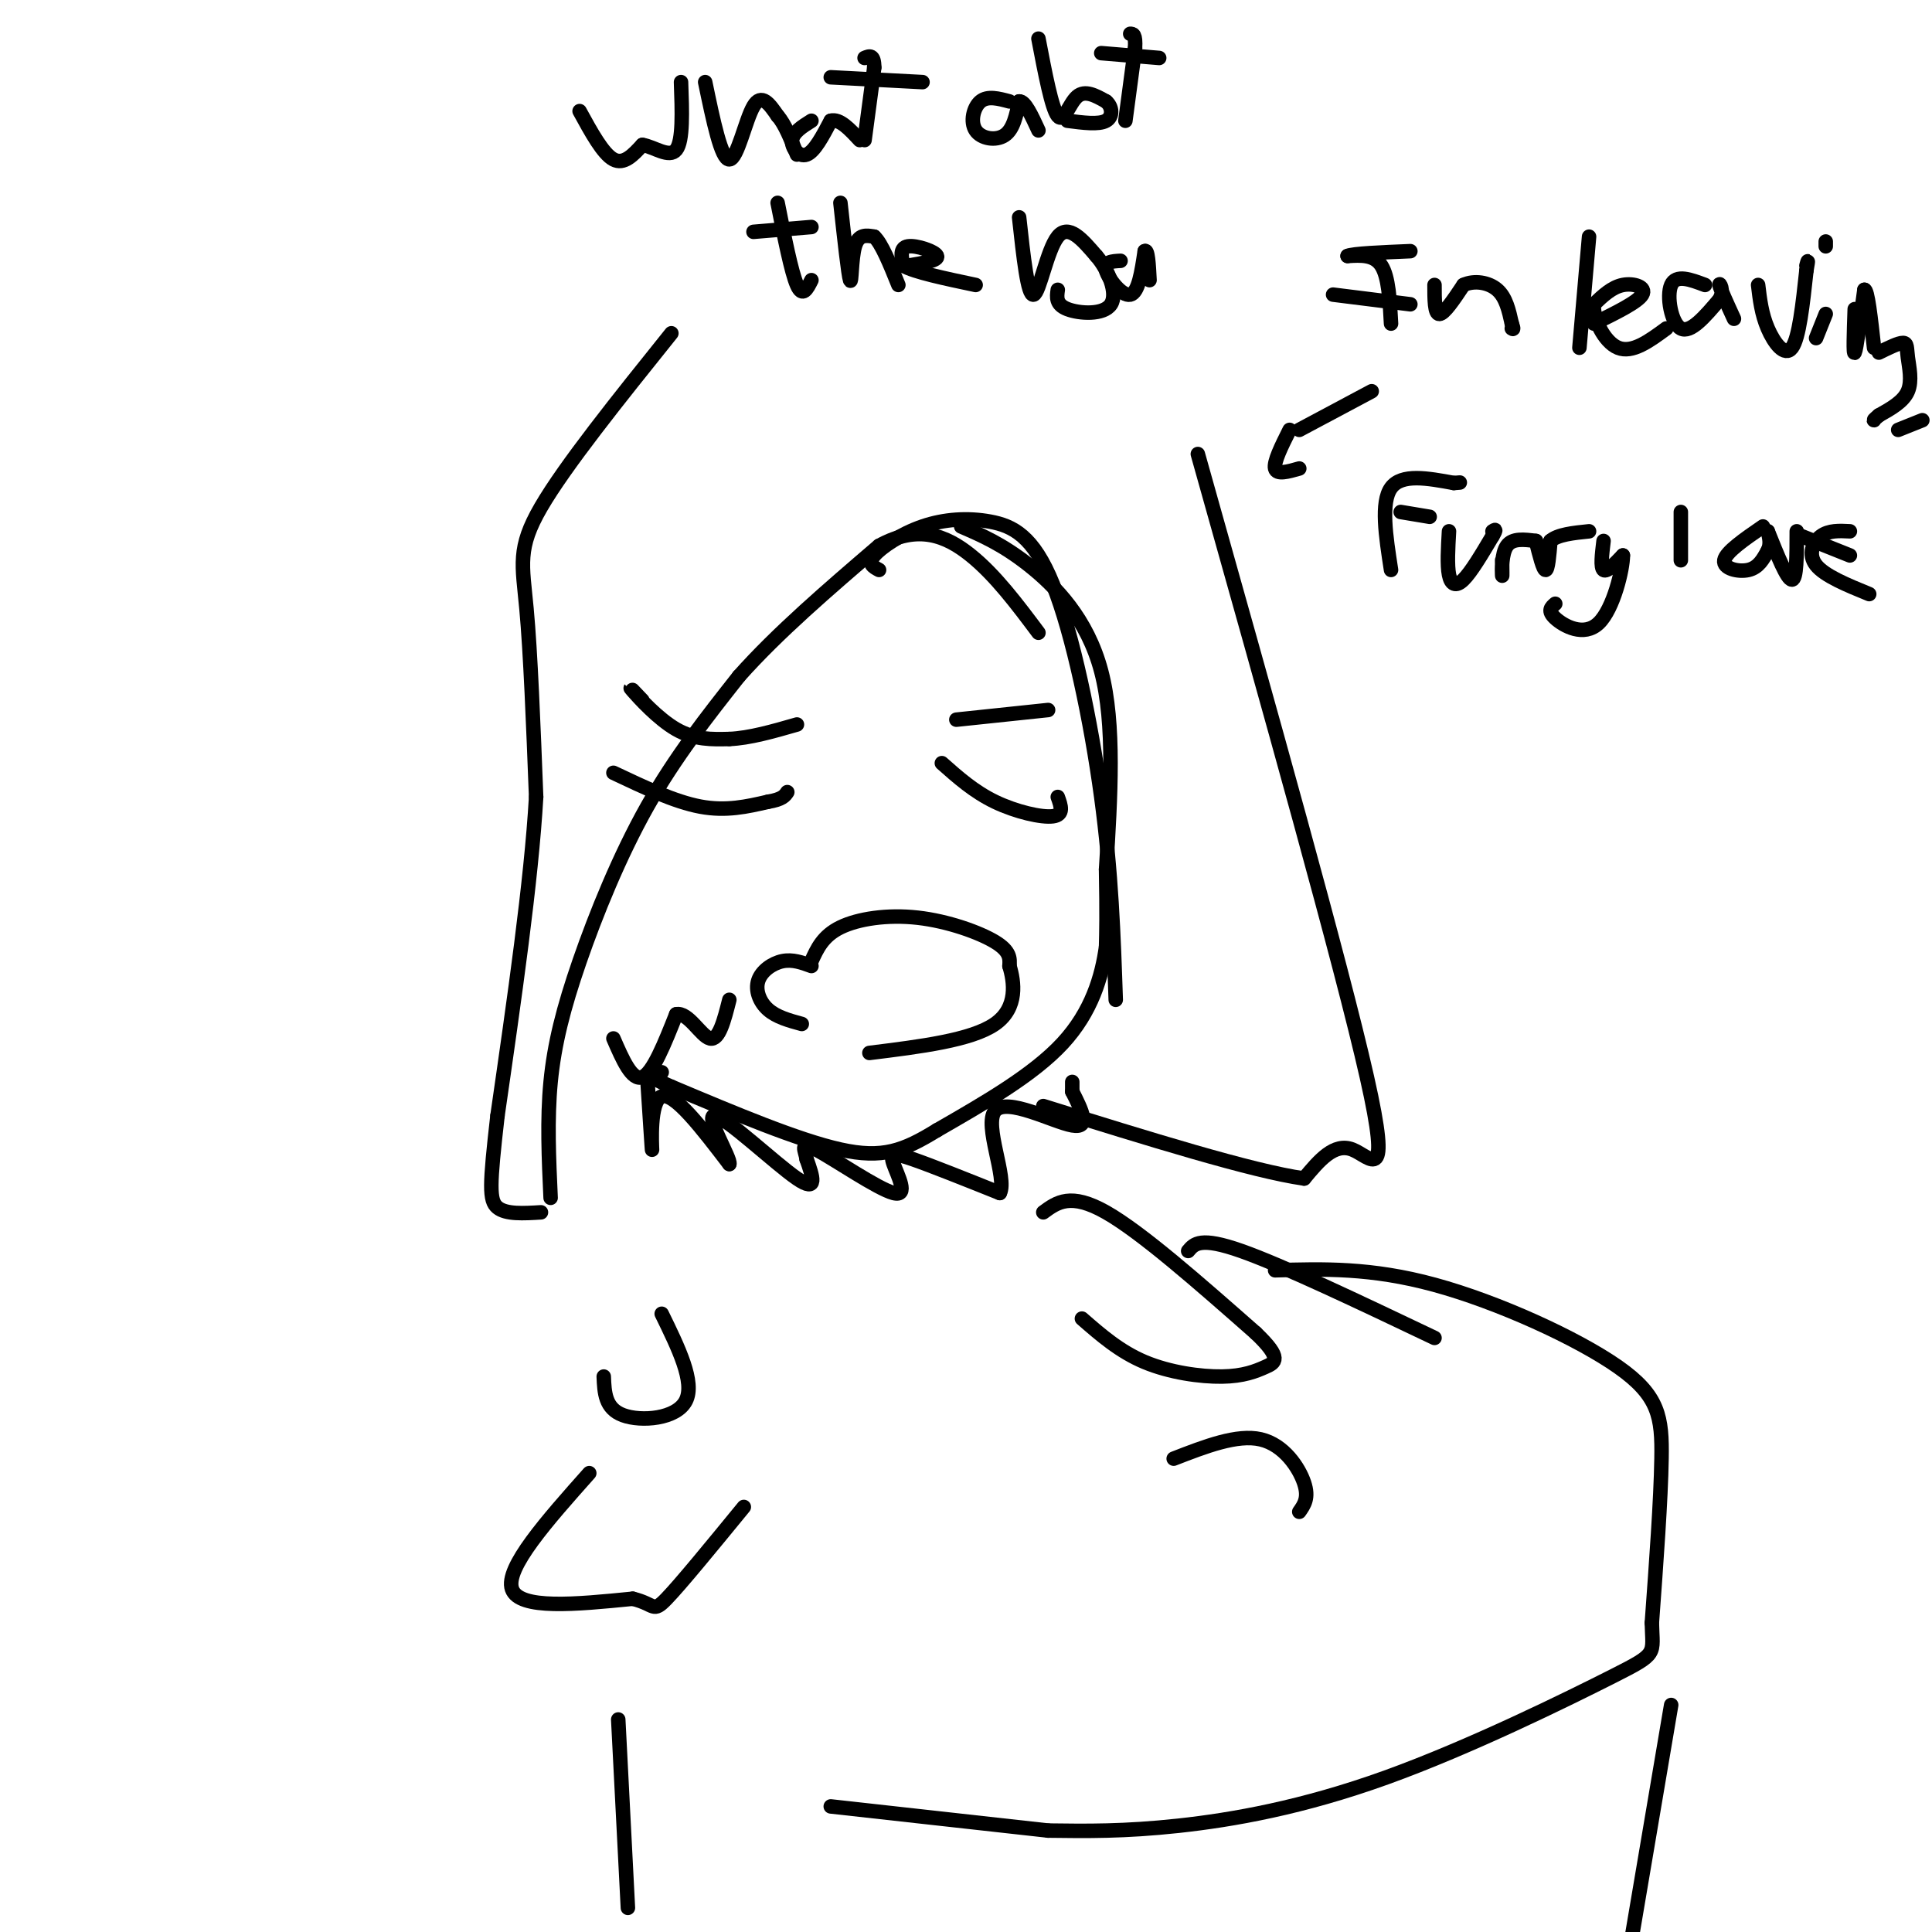 <svg viewBox='0 0 400 400' version='1.1' xmlns='http://www.w3.org/2000/svg' xmlns:xlink='http://www.w3.org/1999/xlink'><g fill='none' stroke='#000000' stroke-width='3' stroke-linecap='round' stroke-linejoin='round'><path d='M199,109c4.267,1.844 8.533,3.689 14,8c5.467,4.311 12.133,11.089 15,22c2.867,10.911 1.933,25.956 1,41'/><path d='M229,180c0.167,9.500 0.083,12.750 0,16'/><path d='M229,196c-0.844,6.133 -2.956,13.467 -9,20c-6.044,6.533 -16.022,12.267 -26,18'/><path d='M194,234c-6.933,4.267 -11.267,5.933 -20,4c-8.733,-1.933 -21.867,-7.467 -35,-13'/><path d='M139,225c-6.167,-2.667 -4.083,-2.833 -2,-3'/><path d='M168,199c1.185,-2.613 2.369,-5.226 6,-7c3.631,-1.774 9.708,-2.708 16,-2c6.292,0.708 12.798,3.060 16,5c3.202,1.940 3.101,3.470 3,5'/><path d='M209,200c0.956,3.178 1.844,8.622 -3,12c-4.844,3.378 -15.422,4.689 -26,6'/><path d='M168,200c-1.952,-0.714 -3.905,-1.429 -6,-1c-2.095,0.429 -4.333,2.000 -5,4c-0.667,2.000 0.238,4.429 2,6c1.762,1.571 4.381,2.286 7,3'/><path d='M134,223c0.511,7.867 1.022,15.733 1,15c-0.022,-0.733 -0.578,-10.067 2,-11c2.578,-0.933 8.289,6.533 14,14'/><path d='M151,241c0.500,-0.917 -5.250,-10.208 -3,-10c2.250,0.208 12.500,9.917 17,13c4.500,3.083 3.250,-0.458 2,-4'/><path d='M167,240c-0.210,-1.705 -1.736,-3.968 2,-2c3.736,1.968 12.733,8.167 16,9c3.267,0.833 0.803,-3.699 0,-6c-0.803,-2.301 0.056,-2.372 4,-1c3.944,1.372 10.972,4.186 18,7'/><path d='M207,247c1.607,-3.024 -3.375,-14.083 -1,-17c2.375,-2.917 12.107,2.310 16,3c3.893,0.690 1.946,-3.155 0,-7'/><path d='M222,226c0.000,-1.500 0.000,-1.750 0,-2'/><path d='M133,145c-1.600,-1.689 -3.200,-3.378 -2,-2c1.200,1.378 5.200,5.822 9,8c3.800,2.178 7.400,2.089 11,2'/><path d='M151,153c4.167,-0.167 9.083,-1.583 14,-3'/><path d='M127,160c6.333,3.000 12.667,6.000 18,7c5.333,1.000 9.667,0.000 14,-1'/><path d='M159,166c3.000,-0.500 3.500,-1.250 4,-2'/><path d='M217,147c0.000,0.000 -19.000,2.000 -19,2'/><path d='M195,158c3.333,2.956 6.667,5.911 11,8c4.333,2.089 9.667,3.311 12,3c2.333,-0.311 1.667,-2.156 1,-4'/><path d='M182,118c-1.216,-0.648 -2.432,-1.297 -1,-3c1.432,-1.703 5.511,-4.462 10,-6c4.489,-1.538 9.389,-1.856 14,-1c4.611,0.856 8.934,2.884 13,13c4.066,10.116 7.876,28.319 10,44c2.124,15.681 2.562,28.841 3,42'/><path d='M248,94c14.889,52.933 29.778,105.867 35,129c5.222,23.133 0.778,16.467 -3,15c-3.778,-1.467 -6.889,2.267 -10,6'/><path d='M270,244c-10.667,-1.500 -32.333,-8.250 -54,-15'/><path d='M127,215c1.917,4.417 3.833,8.833 6,8c2.167,-0.833 4.583,-6.917 7,-13'/><path d='M140,210c2.467,-0.556 5.133,4.556 7,5c1.867,0.444 2.933,-3.778 4,-8'/><path d='M139,69c-11.022,13.733 -22.044,27.467 -27,36c-4.956,8.533 -3.844,11.867 -3,21c0.844,9.133 1.422,24.067 2,39'/><path d='M111,165c-1.000,17.500 -4.500,41.750 -8,66'/><path d='M103,231c-1.644,14.444 -1.756,17.556 0,19c1.756,1.444 5.378,1.222 9,1'/><path d='M114,248c-0.375,-8.107 -0.750,-16.214 0,-24c0.750,-7.786 2.625,-15.250 6,-25c3.375,-9.750 8.250,-21.786 14,-32c5.750,-10.214 12.375,-18.607 19,-27'/><path d='M153,140c8.000,-9.000 18.500,-18.000 29,-27'/><path d='M182,113c8.111,-4.467 13.889,-2.133 19,2c5.111,4.133 9.556,10.067 14,16'/><path d='M284,81c0.000,0.000 -15.000,8.000 -15,8'/><path d='M267,89c-1.667,3.333 -3.333,6.667 -3,8c0.333,1.333 2.667,0.667 5,0'/><path d='M288,67c-0.250,-4.833 -0.500,-9.667 -2,-12c-1.500,-2.333 -4.250,-2.167 -7,-2'/><path d='M279,53c1.000,-0.500 7.000,-0.750 13,-1'/><path d='M276,61c0.000,0.000 16.000,2.000 16,2'/><path d='M297,59c0.000,3.000 0.000,6.000 1,6c1.000,0.000 3.000,-3.000 5,-6'/><path d='M303,59c2.200,-1.022 5.200,-0.578 7,1c1.800,1.578 2.400,4.289 3,7'/><path d='M313,67c0.500,1.333 0.250,1.167 0,1'/><path d='M329,49c0.000,0.000 -2.000,23.000 -2,23'/><path d='M330,67c4.533,-2.222 9.067,-4.444 10,-6c0.933,-1.556 -1.733,-2.444 -4,-2c-2.267,0.444 -4.133,2.222 -6,4'/><path d='M330,63c-0.267,2.800 2.067,7.800 5,9c2.933,1.200 6.467,-1.400 10,-4'/><path d='M353,59c-3.000,-1.133 -6.000,-2.267 -7,0c-1.000,2.267 0.000,7.933 2,9c2.000,1.067 5.000,-2.467 8,-6'/><path d='M356,62c1.111,-1.911 -0.111,-3.689 0,-3c0.111,0.689 1.556,3.844 3,7'/><path d='M364,59c0.356,3.000 0.711,6.000 2,9c1.289,3.000 3.511,6.000 5,4c1.489,-2.000 2.244,-9.000 3,-16'/><path d='M374,56c0.500,-2.833 0.250,-1.917 0,-1'/><path d='M376,70c0.000,0.000 2.000,-5.000 2,-5'/><path d='M378,51c0.000,0.000 0.000,-1.000 0,-1'/><path d='M384,64c-0.167,4.833 -0.333,9.667 0,9c0.333,-0.667 1.167,-6.833 2,-13'/><path d='M386,60c0.667,-0.167 1.333,5.917 2,12'/><path d='M389,73c2.036,-1.006 4.071,-2.012 5,-2c0.929,0.012 0.750,1.042 1,3c0.250,1.958 0.929,4.845 0,7c-0.929,2.155 -3.464,3.577 -6,5'/><path d='M389,86c-1.167,1.000 -1.083,1.000 -1,1'/><path d='M393,89c0.000,0.000 5.000,-2.000 5,-2'/><path d='M288,118c-1.083,-7.000 -2.167,-14.000 0,-17c2.167,-3.000 7.583,-2.000 13,-1'/><path d='M301,100c2.167,-0.167 1.083,-0.083 0,0'/><path d='M290,106c0.000,0.000 6.000,1.000 6,1'/><path d='M300,110c-0.200,3.489 -0.400,6.978 0,9c0.400,2.022 1.400,2.578 3,1c1.600,-1.578 3.800,-5.289 6,-9'/><path d='M309,111c1.000,-1.667 0.500,-1.333 0,-1'/><path d='M311,116c0.022,1.911 0.044,3.822 0,3c-0.044,-0.822 -0.156,-4.378 1,-6c1.156,-1.622 3.578,-1.311 6,-1'/><path d='M318,112c0.750,3.000 1.500,6.000 2,6c0.500,0.000 0.750,-3.000 1,-6'/><path d='M321,112c1.500,-1.333 4.750,-1.667 8,-2'/><path d='M332,112c-0.333,2.750 -0.667,5.500 0,6c0.667,0.500 2.333,-1.250 4,-3'/><path d='M336,115c0.024,2.726 -1.917,11.042 -5,14c-3.083,2.958 -7.310,0.560 -9,-1c-1.690,-1.560 -0.845,-2.280 0,-3'/><path d='M348,116c0.000,0.000 0.000,-10.000 0,-10'/><path d='M365,109c-3.844,2.644 -7.689,5.289 -8,7c-0.311,1.711 2.911,2.489 5,2c2.089,-0.489 3.044,-2.244 4,-4'/><path d='M366,114c0.667,-1.333 0.333,-2.667 0,-4'/><path d='M366,110c2.000,5.000 4.000,10.000 5,10c1.000,0.000 1.000,-5.000 1,-10'/><path d='M373,111c0.000,0.000 10.000,4.000 10,4'/><path d='M383,110c-2.178,-0.111 -4.356,-0.222 -6,1c-1.644,1.222 -2.756,3.778 -1,6c1.756,2.222 6.378,4.111 11,6'/><path d='M216,251c2.833,-2.083 5.667,-4.167 13,0c7.333,4.167 19.167,14.583 31,25'/><path d='M260,276c5.581,5.313 4.032,6.094 2,7c-2.032,0.906 -4.547,1.936 -9,2c-4.453,0.064 -10.844,-0.839 -16,-3c-5.156,-2.161 -9.078,-5.581 -13,-9'/><path d='M137,272c3.467,7.089 6.933,14.178 5,18c-1.933,3.822 -9.267,4.378 -13,3c-3.733,-1.378 -3.867,-4.689 -4,-8'/><path d='M264,263c9.929,-0.292 19.857,-0.583 33,3c13.143,3.583 29.500,11.042 38,17c8.500,5.958 9.143,10.417 9,19c-0.143,8.583 -1.071,21.292 -2,34'/><path d='M342,336c0.128,6.635 1.447,6.222 -8,11c-9.447,4.778 -29.659,14.748 -47,21c-17.341,6.252 -31.812,8.786 -43,10c-11.188,1.214 -19.094,1.107 -27,1'/><path d='M217,379c0.000,0.000 -45.000,-5.000 -45,-5'/><path d='M243,302c6.578,-2.556 13.156,-5.111 18,-4c4.844,1.111 7.956,5.889 9,9c1.044,3.111 0.022,4.556 -1,6'/><path d='M122,305c-8.750,9.833 -17.500,19.667 -16,24c1.500,4.333 13.250,3.167 25,2'/><path d='M131,331c4.733,1.156 4.067,3.044 7,0c2.933,-3.044 9.467,-11.022 16,-19'/><path d='M246,259c1.250,-1.500 2.500,-3.000 11,0c8.500,3.000 24.250,10.500 40,18'/><path d='M128,356c0.000,0.000 2.000,39.000 2,39'/><path d='M346,353c0.000,0.000 -10.000,59.000 -10,59'/><path d='M120,23c2.417,4.417 4.833,8.833 7,10c2.167,1.167 4.083,-0.917 6,-3'/><path d='M133,30c2.444,0.378 5.556,2.822 7,1c1.444,-1.822 1.222,-7.911 1,-14'/><path d='M146,17c1.667,8.022 3.333,16.044 5,16c1.667,-0.044 3.333,-8.156 5,-11c1.667,-2.844 3.333,-0.422 5,2'/><path d='M161,24c1.500,1.667 2.750,4.833 4,8'/><path d='M168,25c-1.911,1.200 -3.822,2.400 -4,4c-0.178,1.600 1.378,3.600 3,3c1.622,-0.600 3.311,-3.800 5,-7'/><path d='M172,25c1.833,-0.500 3.917,1.750 6,4'/><path d='M179,29c0.000,0.000 2.000,-15.000 2,-15'/><path d='M181,14c0.000,-2.833 -1.000,-2.417 -2,-2'/><path d='M172,16c0.000,0.000 19.000,1.000 19,1'/><path d='M209,21c-2.262,-0.607 -4.524,-1.214 -6,0c-1.476,1.214 -2.167,4.250 -1,6c1.167,1.750 4.190,2.214 6,1c1.810,-1.214 2.405,-4.107 3,-7'/><path d='M211,21c1.167,-0.167 2.583,2.917 4,6'/><path d='M215,8c1.378,7.222 2.756,14.444 4,16c1.244,1.556 2.356,-2.556 4,-4c1.644,-1.444 3.822,-0.222 6,1'/><path d='M229,21c1.289,1.044 1.511,3.156 0,4c-1.511,0.844 -4.756,0.422 -8,0'/><path d='M233,25c0.000,0.000 2.000,-15.000 2,-15'/><path d='M235,10c0.167,-3.000 -0.417,-3.000 -1,-3'/><path d='M228,11c0.000,0.000 12.000,1.000 12,1'/><path d='M168,58c-0.917,1.833 -1.833,3.667 -3,1c-1.167,-2.667 -2.583,-9.833 -4,-17'/><path d='M156,48c0.000,0.000 12.000,-1.000 12,-1'/><path d='M174,42c0.822,7.489 1.644,14.978 2,16c0.356,1.022 0.244,-4.422 1,-7c0.756,-2.578 2.378,-2.289 4,-2'/><path d='M181,49c1.500,1.333 3.250,5.667 5,10'/><path d='M188,55c3.178,-0.533 6.356,-1.067 6,-2c-0.356,-0.933 -4.244,-2.267 -6,-2c-1.756,0.267 -1.378,2.133 -1,4'/><path d='M187,55c2.333,1.333 8.667,2.667 15,4'/><path d='M211,45c0.889,8.178 1.778,16.356 3,16c1.222,-0.356 2.778,-9.244 5,-12c2.222,-2.756 5.111,0.622 8,4'/><path d='M227,53c2.429,2.774 4.500,7.708 3,10c-1.500,2.292 -6.571,1.940 -9,1c-2.429,-0.940 -2.214,-2.470 -2,-4'/><path d='M232,54c-1.756,0.089 -3.511,0.178 -3,2c0.511,1.822 3.289,5.378 5,5c1.711,-0.378 2.356,-4.689 3,-9'/><path d='M237,52c0.667,-0.500 0.833,2.750 1,6'/></g>
</svg>